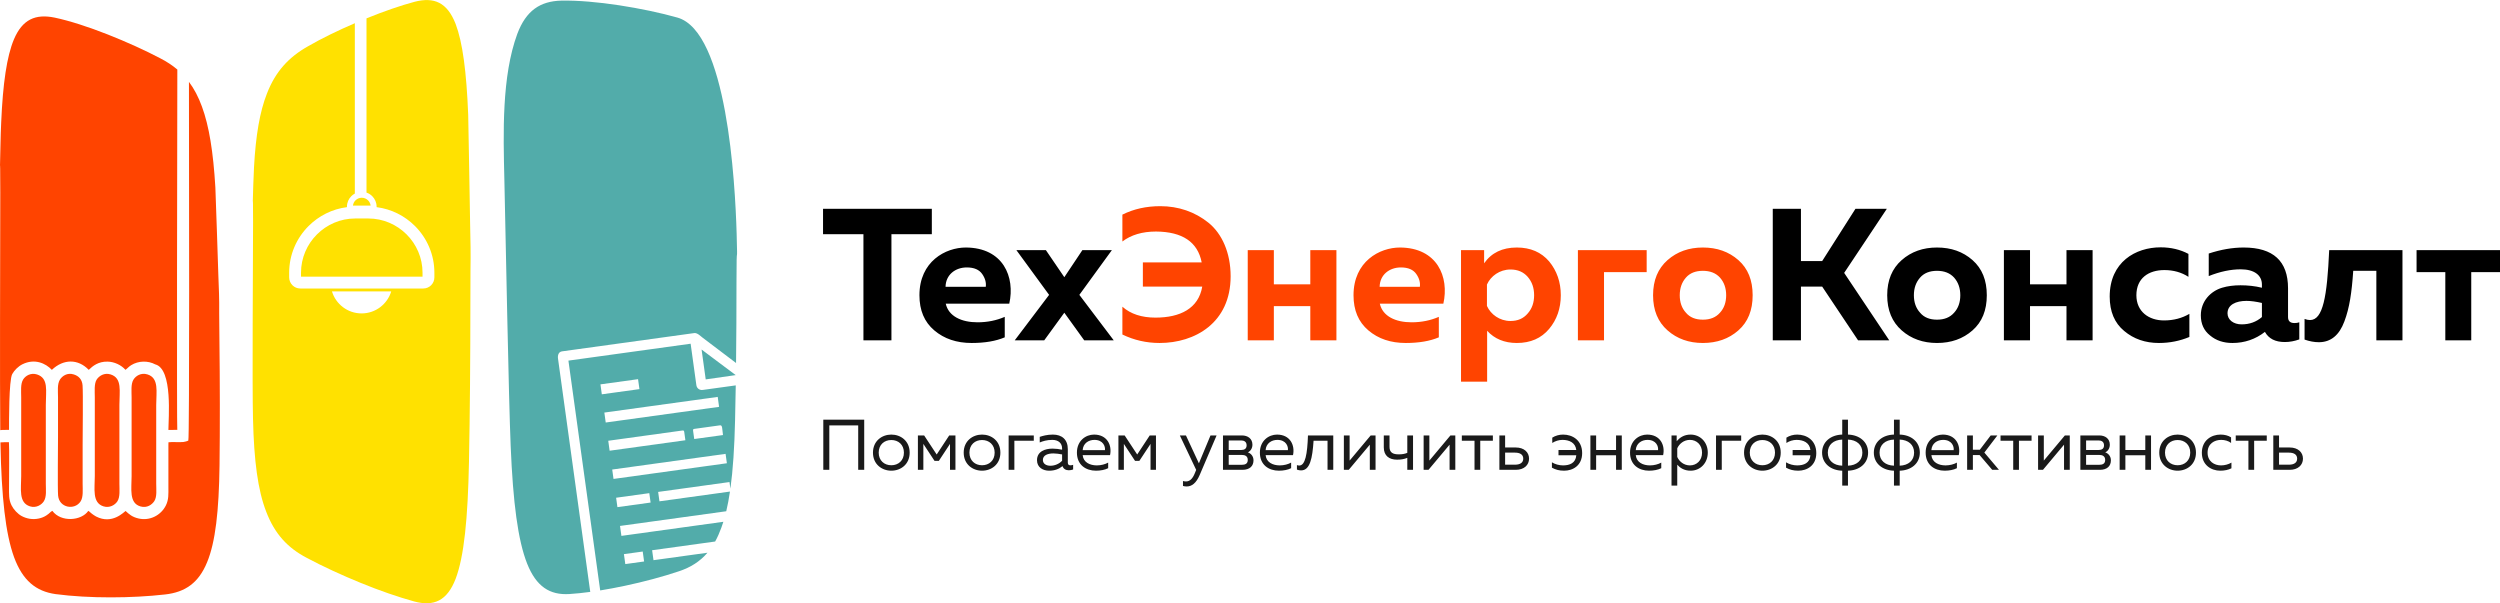 <?xml version="1.0" encoding="UTF-8"?> <svg xmlns="http://www.w3.org/2000/svg" width="1500" height="362" viewBox="0 0 1500 362" fill="none"> <path fill-rule="evenodd" clip-rule="evenodd" d="M159.76 307.11C154.7 294.16 152.38 276.39 151.8 251.2C151.54 240.89 151.53 217.54 151.61 193.73C151.68 169.95 151.83 145.59 151.84 133.31C151.86 108.51 151.41 131.93 151.96 111.14C152.08 107.34 152.21 103.73 152.41 100.27C153.46 81.17 155.87 67.04 160.15 56.17C165.3 42.87 173.2 34.32 184.8 27.77C192.93 23.07 202.83 18.26 212.9 13.93V116.13C212.12 116.55 211.41 117.08 210.79 117.7C209.18 119.32 208.17 121.54 208.17 123.98V124.29C199.25 125.42 191.22 129.55 185.14 135.62C177.96 142.8 173.5 152.72 173.5 163.62V166.43C173.5 168.27 174.25 169.94 175.46 171.15C176.66 172.35 178.33 173.1 180.17 173.1H253.96C255.8 173.1 257.47 172.35 258.68 171.15C259.88 169.94 260.63 168.27 260.63 166.43V163.62C260.63 152.72 256.17 142.8 248.99 135.62C242.91 129.55 234.89 125.42 225.96 124.29V123.98C225.96 121.54 224.96 119.32 223.35 117.71L223.34 117.7C222.38 116.74 221.21 116 219.9 115.56V11.01C230.21 6.84 240.35 3.3 248.68 1.09C260.45 -1.97 268.3 1.4 273.37 14.35C277.56 25.38 279.88 42.91 280.92 68.85C281.1 73.44 281.94 128.56 282.06 133.78C282.65 161.95 282.23 146.14 282.23 180.66C282.22 214.87 281.94 249.05 281.39 276.94C280.72 311.31 278.43 333.99 273.38 347.29C268.3 360.43 260.37 364.08 248.46 360.86C238.79 358.19 227.7 354.35 216.58 349.8C205.26 345.17 193.92 339.99 184.09 334.73C172.57 328.73 164.81 320.29 159.76 307.11ZM234.74 174.82C232.44 182.47 225.35 188.05 216.96 188.05C208.56 188.05 201.47 182.47 199.17 174.82H234.74ZM217 118.65H217.07H217.14C218.58 118.66 219.88 119.26 220.83 120.21H220.84C221.67 121.04 222.22 122.14 222.37 123.37H211.77C211.91 122.14 212.47 121.04 213.29 120.21H213.3C214.25 119.26 215.56 118.66 217 118.65ZM220.99 131.09H213.14C204.2 131.09 196.07 134.75 190.17 140.65C184.27 146.55 180.61 154.68 180.61 163.62V165.99H253.52V163.62C253.52 154.68 249.86 146.55 243.96 140.65C238.06 134.75 229.93 131.09 220.99 131.09Z" fill="#FFE100"></path> <path fill-rule="evenodd" clip-rule="evenodd" d="M44.3 224.67C40.34 223.38 37.28 225.66 35.96 227.77C34.25 230.51 34.81 234.82 34.81 238.33C34.81 246.22 34.81 254.1 34.81 261.99C34.81 267.27 34.51 293.37 34.86 297.34C35.5 304.76 44.82 306.33 48.37 300.82C50.06 298.21 49.58 293.78 49.58 290.27C49.58 282.38 49.58 274.5 49.58 266.61C49.58 260.78 49.9 235.85 49.54 231.25C49.25 227.59 47.22 225.61 44.3 224.67ZM8.45 334.35C3.28 320.11 0.91 298.29 0.28 266.27L0.26 265.44C1.91 265.38 3.7 265.22 5.36 265.31C5.65 268.42 5.42 287.82 5.42 292.17C5.42 296.43 5.17 299.67 6.93 303.22C8.18 305.74 10.67 308.39 13.02 309.64C16.01 311.23 19.56 311.92 23.32 311.1C24.97 310.74 26.47 310.14 27.76 309.3C30.17 307.74 30.05 307.14 31.42 306.52C36.6 313.55 48.92 312.5 52.97 306.52C53.83 306.99 54.3 307.65 55.17 308.27C55.93 308.81 56.72 309.41 57.63 309.89C67.37 314.95 74.44 307.08 75.35 306.59C77.48 308.52 79.2 310.17 83.08 311.08C89.86 312.67 96.54 309.21 99.51 303.29C101.3 299.71 101.04 296.47 101.04 292.17C101.04 283.83 101.04 275.49 101.04 267.16C101.04 267.24 101.08 265.37 101.08 265.37C103.14 265.05 107.71 265.46 110.01 265.2C110.87 265.1 112.37 264.7 112.99 264.33C113.74 263.87 113.45 98.01 113.37 49.12C116.47 53.25 119.04 58.12 121.16 63.95C125.45 75.57 127.95 91.11 129.22 112.46C129.45 116.24 130.84 160.65 131 164.82C131.88 187.44 131.29 174.73 131.64 202.25C131.96 229.56 132 256.75 131.72 279.08C131.37 306.64 129.26 325.27 124.27 337.32C119.22 349.67 111.2 355.33 99.05 356.68C89.19 357.8 77.86 358.42 66.5 358.42C54.94 358.42 43.37 357.8 33.32 356.46C21.56 354.79 13.62 348.33 8.45 334.35ZM0.16 258.09C-1.33667e-05 242.82 -0.01 217.98 0.02 192.74C0.06 162.32 0.17 131.2 0.17 115.48C0.16 83.74 -0.27 113.48 0.28 87.16C0.37 82.36 0.51 77.83 0.71 73.54C1.73 49.87 4.1 33.78 8.36 23.61C13.46 11.6 21.31 8.19 32.85 10.58C41.95 12.51 53.27 16.21 64.6 20.67C75.92 25.14 87.23 30.26 96.37 35.09C100.09 37.02 103.42 39.2 106.4 41.72C106.3 77.61 106.03 257.81 106.37 257.83C108.19 257.92 102.6 257.97 101.04 257.97C101.04 251.31 103.8 221.39 93.16 218.63C88.81 216.31 83.08 216.39 78.69 219.11C77.13 220.08 76.4 221.13 75.28 221.89C72.72 219 68.57 217.03 64.47 216.97C59 216.89 55.74 219.5 53.25 221.91C46.81 215.23 38.09 215.3 31.11 221.91C27.31 217.88 20.71 214.97 13.44 218.57C11 219.78 8.6 222.15 7.34 224.44C5.31 228.14 5.42 253.35 5.42 257.9L1.33 257.98C0.93 258.04 0.54 258.07 0.16 258.09ZM66.36 224.65C62.57 223.46 59.4 225.56 57.99 227.77C56.4 230.28 56.88 234.97 56.88 238.33V285.65C56.88 293.15 55.19 301.66 62.08 303.81C65.78 304.97 68.99 302.98 70.41 300.83C72.15 298.21 71.64 293.78 71.64 290.27V242.96C71.64 234.68 73.43 226.87 66.36 224.65ZM22.24 224.68C18.54 223.47 15.28 225.44 13.88 227.71C12.22 230.4 12.72 234.79 12.72 238.33V285.65C12.72 293.36 11.03 301.63 18 303.82C21.66 304.97 24.9 302.94 26.3 300.77C28.05 298.04 27.49 293.76 27.49 290.27V242.96C27.49 234.44 29.27 227 22.24 224.68ZM88.42 224.63C84.59 223.47 81.44 225.54 80.06 227.81C78.44 230.45 78.96 234.96 78.96 238.33V285.65C78.96 293.35 77.3 301.88 84.32 303.87C88.21 304.97 91.16 302.82 92.57 300.69C94.28 298.11 93.73 293.65 93.73 290.27V242.96C93.73 235.13 95.55 226.79 88.42 224.63Z" fill="#FF4400"></path> <path fill-rule="evenodd" clip-rule="evenodd" d="M316.29 338.2C310.75 324.22 307.81 301.57 306.41 267.75C305.81 253.8 305.05 222.1 304.35 189.78C303.65 157.46 303.01 124.45 302.62 107.77C301.96 79.86 300.98 45.86 310.38 20.32C315.66 6.3 324.12 0.72 336.75 0.37C346.71 0.18 359.13 1.28 371.56 3.18C383.98 5.09 396.41 7.69 406.43 10.54C436.13 18.89 441.09 109.06 441.99 140.28C442.62 164.43 441.89 140.01 441.89 169.56C441.89 185.94 441.81 202.33 441.63 217.8L421.57 202.61C420.34 201.68 418.38 199.59 416.54 199.85L337.24 210.81C335.14 211.1 334.52 213.12 334.81 215.2L354.15 355.14C349.81 355.73 345.61 356.17 341.65 356.42C329.86 357.16 321.77 351.95 316.29 338.2ZM375.18 338.45L386.46 336.89L385.63 330.92L374.35 332.48L375.18 338.45ZM415.85 258.44L416.54 263.41L433.79 261.03C433.25 257.1 433.53 254.98 431.97 255.2L416.71 257.31C415.94 257.41 415.75 257.67 415.85 258.44ZM370.45 304.28L390.36 301.53L389.58 295.89L369.67 298.64L370.45 304.28ZM361.09 236.59L383.66 233.47L382.83 227.5L360.27 230.62L361.09 236.59ZM365.77 270.43L411.23 264.15L410.54 259.17C410.43 258.41 410.17 258.21 409.41 258.31L364.95 264.46L365.77 270.43ZM368.11 287.36L436.13 277.95L435.35 272.31L367.33 281.72L368.11 287.36ZM363.43 253.51L431.45 244.11L430.63 238.14L362.61 247.54L363.43 253.51ZM441.45 231.23C441.33 238.56 441.19 245.59 441.04 252.22C440.66 268.48 439.79 281.99 438.24 293.18L437.69 289.23L394.89 295.15L395.67 300.79L437.98 294.94C437.35 299.22 436.6 303.14 435.75 306.75L372.01 315.56L372.84 321.53L434.02 313.07C433.64 314.28 433.25 315.44 432.83 316.55C431.72 319.63 430.48 322.41 429.09 324.91L391.27 330.14L392.1 336.11L424.47 331.64C419.97 336.91 414.36 340.44 407.41 342.75C397.55 346.06 386.22 349.09 374.88 351.49C369.92 352.54 364.96 353.48 360.12 354.26L341.05 216.37L414.38 206.23L417.82 231.11C418.08 232.98 419.73 234.23 421.6 233.97L441.45 231.23ZM420.95 209.72L441.42 225.06L423.43 227.64L420.95 209.72Z" fill="#52ACAA"></path> <path d="M493.82 140.5H518.06V204.21H534.86V140.5H559.1V125.28H493.82V140.5ZM551.66 177.15C551.66 186.17 554.59 193.16 560.57 198.23C566.54 203.3 573.99 205.79 583.01 205.79C590.9 205.79 597.55 204.66 602.85 202.4V190.11C597.89 192.26 592.48 193.38 586.5 193.38C576.92 193.38 569.14 189.78 567.45 182.22H605.56C609.16 166.21 601.95 148.62 579.51 148.51C567.33 148.51 551.66 156.85 551.66 177.15ZM567.33 172.07C567.45 164.86 573.2 160.46 580.07 160.46C584.47 160.46 587.52 161.81 589.32 164.41C591.12 167 591.8 169.59 591.46 172.07H567.33ZM638.59 166.32L627.54 150.09H609.84L629.46 176.92L608.83 204.21H626.53L638.59 187.63L650.54 204.21H668.25L647.61 176.92L667.12 150.09H649.42L638.59 166.32ZM1080.57 171.96H1093.31L1114.85 204.21H1133.56L1106.5 163.73L1132.1 125.28H1113.27L1093.31 156.63H1080.57V125.28H1063.66V204.21H1080.57V171.96ZM1141.01 198.23C1146.76 203.3 1153.86 205.79 1162.2 205.79C1170.66 205.79 1177.76 203.3 1183.51 198.23C1189.26 193.16 1192.08 186.17 1192.08 177.15C1192.08 168.13 1189.26 161.14 1183.51 156.06C1177.76 150.99 1170.66 148.51 1162.2 148.51C1153.86 148.51 1146.76 150.99 1141.01 156.06C1135.26 161.14 1132.32 168.13 1132.32 177.15C1132.32 186.17 1135.26 193.16 1141.01 198.23ZM1172.46 187.63C1169.98 190.45 1166.6 191.8 1162.2 191.8C1157.81 191.8 1154.42 190.45 1152.06 187.63C1149.58 184.93 1148.33 181.43 1148.33 177.15C1148.33 172.86 1149.58 169.37 1152.06 166.55C1154.42 163.84 1157.81 162.49 1162.2 162.49C1166.6 162.49 1169.98 163.84 1172.46 166.55C1174.94 169.37 1176.18 172.86 1176.18 177.15C1176.18 181.43 1174.94 184.93 1172.46 187.63ZM1218.01 183.69H1239.89V204.21H1255.56V150.09H1239.89V170.61H1218.01V150.09H1202.34V204.21H1218.01V183.69ZM1265.82 177.94C1265.82 186.95 1268.75 193.83 1274.5 198.57C1280.25 203.42 1287.24 205.79 1295.36 205.79C1301.9 205.79 1307.99 204.54 1313.63 202.18V188.31C1309.23 190.9 1304.15 192.26 1298.4 192.26C1289.27 192.26 1281.83 186.95 1281.83 177.15C1281.83 166.89 1289.16 162.04 1298.63 162.04C1304.04 162.04 1308.89 163.39 1313.06 166.1V152.34C1308.21 149.75 1302.57 148.4 1296.38 148.4C1281.38 148.4 1265.82 157.19 1265.82 177.94ZM1372.82 172.98C1372.82 156.63 1363.91 148.51 1346.21 148.51C1339.45 148.51 1332.45 149.75 1325.24 152.12V165.65C1332.01 162.94 1338.43 161.59 1344.41 161.59C1352.64 161.59 1357.15 165.19 1357.15 170.72V172.64C1352.98 171.62 1348.69 171.17 1344.29 171.17C1340.35 171.17 1336.63 171.62 1333.24 172.64C1326.48 174.67 1320.5 180.64 1320.5 189.21C1320.5 194.28 1322.31 198.34 1326.03 201.27C1329.64 204.32 1334.15 205.79 1339.45 205.79C1346.77 205.79 1353.31 203.53 1358.95 199.13C1361.21 203.19 1365.15 205.22 1370.9 205.22C1373.83 205.22 1376.77 204.66 1379.58 203.64V193.38C1378.68 193.72 1377.67 193.83 1376.65 193.83C1374.06 193.83 1372.82 192.59 1372.82 190.23V172.98ZM1347.9 180.53C1350.61 180.53 1353.65 180.98 1357.15 181.77V190.23C1353.76 193.16 1349.71 194.62 1344.97 194.62C1340.12 194.62 1336.51 191.92 1336.51 187.97C1336.51 182.9 1341.48 180.53 1347.9 180.53ZM1425.81 162.49V204.21H1441.48V150.09H1397.51C1396.27 178.05 1393.79 192.03 1386.01 192.03C1384.99 192.03 1383.87 191.8 1382.74 191.35V203.75C1385.67 204.77 1388.49 205.33 1391.31 205.33C1398.53 205.33 1403.6 201.05 1406.64 192.82C1409.69 184.7 1411.04 175.68 1411.94 162.49H1425.81ZM1482.75 163.28H1500V150.09H1449.94V163.28H1467.19V204.21H1482.75V163.28Z" fill="black"></path> <path d="M673.43 144.9C678.62 140.95 685.38 138.92 693.62 138.92C709.51 139.04 718.64 145.24 721.01 157.42H685.72V171.96H721.35C719.1 185.15 708.05 190.57 693.28 190.57C685.05 190.57 678.39 188.42 673.43 184.02V200.71C680.42 204.09 687.86 205.79 695.76 205.79C716.95 205.79 738.38 193.72 738.38 165.76C738.38 151.66 733.19 140.17 725.07 133.63C716.95 127.09 707.03 123.7 696.21 123.7C687.75 123.7 680.2 125.39 673.43 128.78V144.9ZM764.31 183.69H786.18V204.21H801.85V150.09H786.18V170.61H764.31V150.09H748.64V204.21H764.31V183.69ZM812.11 177.15C812.11 186.17 815.05 193.16 821.02 198.23C827 203.3 834.44 205.79 843.46 205.79C851.35 205.79 858 204.66 863.3 202.4V190.11C858.34 192.26 852.93 193.38 846.95 193.38C837.37 193.38 829.59 189.78 827.9 182.22H866.01C869.62 166.21 862.4 148.62 839.96 148.51C827.79 148.51 812.11 156.85 812.11 177.15ZM827.79 172.07C827.9 164.86 833.65 160.46 840.53 160.46C844.92 160.46 847.97 161.81 849.77 164.41C851.58 167 852.25 169.59 851.91 172.07H827.79ZM890.47 150.09H876.61V229.01H892.28V198.46C896.68 203.3 902.65 205.79 910.09 205.79C918.32 205.79 924.75 202.97 929.49 197.33C934.11 191.8 936.48 185.04 936.48 177.15C936.48 169.25 934.11 162.49 929.49 156.85C924.75 151.33 918.32 148.51 910.09 148.51C901.41 148.51 894.87 151.66 890.47 157.98V150.09ZM916.63 188.08C914.04 191.13 910.66 192.59 906.26 192.59C899.83 192.59 894.42 188.65 892.17 183.57V170.72C894.42 165.65 899.83 161.7 906.26 161.7C910.66 161.7 914.04 163.17 916.63 166.1C919.23 169.14 920.47 172.75 920.47 177.15C920.47 181.54 919.23 185.15 916.63 188.08ZM962.41 163.28H988V150.09H946.74V204.21H962.41V163.28ZM1000.52 198.23C1006.27 203.3 1013.37 205.79 1021.72 205.79C1030.17 205.79 1037.28 203.3 1043.03 198.23C1048.78 193.16 1051.59 186.17 1051.59 177.15C1051.59 168.13 1048.78 161.14 1043.03 156.06C1037.28 150.99 1030.17 148.51 1021.72 148.51C1013.37 148.51 1006.27 150.99 1000.52 156.06C994.77 161.14 991.84 168.13 991.84 177.15C991.84 186.17 994.77 193.16 1000.52 198.23ZM1031.98 187.63C1029.5 190.45 1026.11 191.8 1021.72 191.8C1017.32 191.8 1013.94 190.45 1011.57 187.63C1009.09 184.93 1007.85 181.43 1007.85 177.15C1007.85 172.86 1009.09 169.37 1011.57 166.55C1013.94 163.84 1017.32 162.49 1021.72 162.49C1026.11 162.49 1029.5 163.84 1031.98 166.55C1034.46 169.37 1035.7 172.86 1035.7 177.15C1035.7 181.43 1034.46 184.93 1031.98 187.63Z" fill="#FF4400"></path> <path d="M497.59 281.9V255.24H514.92V281.9H518.53V251.8H493.98V281.9H497.59ZM523.78 271.58C523.78 278.63 529.2 282.42 534.79 282.42C540.42 282.42 545.8 278.63 545.8 271.58C545.8 264.53 540.42 260.75 534.79 260.75C529.2 260.75 523.78 264.53 523.78 271.58ZM542.35 271.58C542.35 276.35 539 279.15 534.79 279.15C530.57 279.15 527.22 276.35 527.22 271.58C527.22 266.81 530.57 264.01 534.79 264.01C539 264.01 542.35 266.81 542.35 271.58ZM554.01 281.9V266.34L560.72 276.53H563.3L570 266.34V281.9H573.27V261.26H569.53L562.01 272.7L554.48 261.26H550.74V281.9H554.01ZM578.22 271.58C578.22 278.63 583.64 282.42 589.22 282.42C594.86 282.42 600.23 278.63 600.23 271.58C600.23 264.53 594.86 260.75 589.22 260.75C583.64 260.75 578.22 264.53 578.22 271.58ZM596.79 271.58C596.79 276.35 593.44 279.15 589.22 279.15C585.01 279.15 581.66 276.35 581.66 271.58C581.66 266.81 585.01 264.01 589.22 264.01C593.44 264.01 596.79 266.81 596.79 271.58ZM608.62 281.9V264.44H620.27V261.26H605.18V281.9H608.62ZM640.69 277.6V269.52C640.69 263.75 637.21 260.75 631.71 260.75C628.31 260.75 625.47 261.56 623.84 262.12V265.48C625.65 264.7 628.18 263.93 631.36 263.93C635.15 263.93 637.26 265.99 637.26 269.09V269.82C635.53 269.43 633.34 269.17 631.54 269.17C627.11 269.17 622.2 270.81 622.2 276.14C622.2 280.48 625.82 282.42 629.47 282.42C632.83 282.42 635.45 281.39 637.51 279.66C638.11 281.47 639.62 282.16 641.3 282.16C642.16 282.16 643.06 281.99 643.88 281.69V278.89C643.36 279.06 642.8 279.19 642.29 279.19C641.38 279.19 640.69 278.85 640.69 277.6ZM625.73 275.97C625.73 272.96 629 272.05 632.01 272.05C633.69 272.05 635.79 272.36 637.26 272.66V276.44C635.45 278.38 632.83 279.45 630.2 279.45C627.92 279.45 625.73 278.38 625.73 275.97ZM646.15 271.58C646.15 278.93 651.49 282.42 657.59 282.42C660.3 282.42 663.01 281.9 664.9 280.91V277.56C663.14 278.55 660.64 279.24 658.11 279.24C653.94 279.24 650.02 277.43 649.6 273.09H666.02C667.31 267.24 664.39 260.75 656.43 260.75C651.53 260.75 646.15 264.36 646.15 271.58ZM662.97 270.08H649.6C649.85 266.03 653.12 263.93 656.65 263.93C661.89 263.93 663.27 267.88 662.97 270.08ZM674.32 281.9V266.34L681.03 276.53H683.61L690.32 266.34V281.9H693.58V261.26H689.84L682.32 272.7L674.79 261.26H671.05V281.9H674.32ZM719.34 277.99L711.56 261.26H707.9L717.71 281.94L716.93 283.84C715.6 287.19 713.92 288.87 711.6 288.87C711 288.87 710.39 288.78 709.79 288.61V291.58C710.57 291.79 711.3 291.88 712.03 291.88C715.04 291.88 717.66 289.98 719.81 285L729.96 261.26H726.3L719.34 277.99ZM745.44 281.9C749.91 281.9 752.1 279.58 752.1 276.18C752.1 273.6 750.38 271.97 748.71 271.41C750.25 270.72 751.46 269 751.46 266.85C751.46 263.2 748.71 261.26 745.09 261.26H733.79V281.9H745.44ZM737.23 272.96H745.09C746.81 272.96 748.66 273.52 748.66 275.97C748.66 278.25 747.11 278.89 744.96 278.89H737.23V272.96ZM737.23 264.27H744.75C746.21 264.27 747.97 264.87 747.97 267.2C747.97 269.3 746.55 269.99 744.75 269.99H737.23V264.27ZM755.93 271.58C755.93 278.93 761.26 282.42 767.37 282.42C770.08 282.42 772.78 281.9 774.68 280.91V277.56C772.91 278.55 770.42 279.24 767.88 279.24C763.71 279.24 759.8 277.43 759.37 273.09H775.8C777.09 267.24 774.16 260.75 766.21 260.75C761.31 260.75 755.93 264.36 755.93 271.58ZM772.74 270.08H759.37C759.63 266.03 762.9 263.93 766.42 263.93C771.67 263.93 773.04 267.88 772.74 270.08ZM788.14 264.44H796.52V281.9H799.96V261.26H784.78C784.4 272.36 783.19 279.32 779.54 279.32C779.11 279.32 778.63 279.24 778.16 279.06V281.77C779.06 282.12 779.88 282.24 780.65 282.24C785.99 282.24 787.45 275.02 788.14 264.44ZM809.25 281.9L821.89 266.81V281.9H825.33V261.26H822.41L809.77 276.35V261.26H806.32V281.9H809.25ZM847.82 281.9V261.26H844.38V271.71C842.79 272.36 841.32 272.61 839.26 272.61C835.82 272.61 833.71 271.62 833.71 268.14V261.26H830.27V268.4C830.27 273.47 833.5 275.8 838.23 275.8C840.81 275.8 842.49 275.45 844.38 274.72V281.9H847.82ZM857.1 281.9L869.75 266.81V281.9H873.19V261.26H870.26L857.62 276.35V261.26H854.18V281.9H857.1ZM888.15 281.9V264.44H895.72V261.26H877.1V264.44H884.71V281.9H888.15ZM909.43 281.9C914.47 281.9 917.43 279.02 917.43 275.19C917.43 271.37 914.47 268.49 909.43 268.49H903.07V261.26H899.63V281.9H909.43ZM903.07 271.58H909C912.01 271.58 913.95 272.74 913.95 275.19C913.95 277.64 912.01 278.81 909 278.81H903.07V271.58ZM949.29 271.88C949.29 264.06 943.44 260.75 937.86 260.75C935.49 260.75 933.26 261.39 931.36 262.59V265.78C933.08 264.62 935.41 263.93 937.47 263.93C941.42 263.93 945.25 265.48 945.77 269.99H935.1V273.17H945.77C945.42 277.86 941.81 279.24 937.81 279.24C935.45 279.24 933.04 278.55 931.15 277.39V280.61C933.38 281.82 935.53 282.42 938.5 282.42C943.62 282.42 949.29 279.41 949.29 271.88ZM957.68 281.9V273.17H969.63V281.9H973.07V261.26H969.63V269.99H957.68V261.26H954.24V281.9H957.68ZM978.02 271.58C978.02 278.93 983.35 282.42 989.45 282.42C992.16 282.42 994.87 281.9 996.76 280.91V277.56C995 278.55 992.51 279.24 989.97 279.24C985.8 279.24 981.89 277.43 981.46 273.09H997.88C999.17 267.24 996.25 260.75 988.29 260.75C983.39 260.75 978.02 264.36 978.02 271.58ZM994.83 270.08H981.46C981.71 266.03 984.98 263.93 988.51 263.93C993.76 263.93 995.13 267.88 994.83 270.08ZM1006.01 264.7V261.26H1002.91V291.36H1006.35V278.81C1007.86 280.57 1010.39 282.42 1014.35 282.42C1020.24 282.42 1024.67 277.77 1024.67 271.58C1024.67 265.39 1020.24 260.75 1014.35 260.75C1010.39 260.75 1007.86 262.59 1006.01 264.7ZM1021.23 271.58C1021.23 276.31 1017.96 279.24 1013.96 279.24C1010.27 279.24 1007.51 276.83 1006.35 274.16V269C1007.51 266.34 1010.27 263.93 1013.96 263.93C1017.96 263.93 1021.23 266.85 1021.23 271.58ZM1033.06 281.9V264.44H1044.71V261.26H1029.61V281.9H1033.06ZM1046.43 271.58C1046.43 278.63 1051.85 282.42 1057.43 282.42C1063.07 282.42 1068.44 278.63 1068.44 271.58C1068.44 264.53 1063.07 260.75 1057.43 260.75C1051.85 260.75 1046.43 264.53 1046.43 271.58ZM1065 271.58C1065 276.35 1061.65 279.15 1057.43 279.15C1053.22 279.15 1049.87 276.35 1049.87 271.58C1049.87 266.81 1053.22 264.01 1057.43 264.01C1061.65 264.01 1065 266.81 1065 271.58ZM1089.77 271.88C1089.77 264.06 1083.92 260.75 1078.33 260.75C1075.97 260.75 1073.73 261.39 1071.84 262.59V265.78C1073.56 264.62 1075.88 263.93 1077.95 263.93C1081.9 263.93 1085.73 265.48 1086.25 269.99H1075.58V273.17H1086.25C1085.9 277.86 1082.29 279.24 1078.29 279.24C1075.93 279.24 1073.52 278.55 1071.63 277.39V280.61C1073.86 281.82 1076.01 282.42 1078.98 282.42C1084.1 282.42 1089.77 279.41 1089.77 271.88ZM1108.78 291.36V282.42C1115.61 282.24 1120.86 278.12 1120.86 271.58C1120.86 265.05 1115.61 260.92 1108.78 260.75V251.8H1105.34V260.75C1098.5 260.92 1093.25 265.05 1093.25 271.58C1093.25 278.12 1098.5 282.24 1105.34 282.42V291.36H1108.78ZM1096.69 271.58C1096.69 266.85 1100.13 263.93 1105.34 263.75V279.41C1100.13 279.24 1096.69 276.31 1096.69 271.58ZM1108.78 263.75C1113.98 263.93 1117.42 266.85 1117.42 271.58C1117.42 276.31 1113.98 279.24 1108.78 279.41V263.75ZM1139.82 291.36V282.42C1146.66 282.24 1151.9 278.12 1151.9 271.58C1151.9 265.05 1146.66 260.92 1139.82 260.75V251.8H1136.38V260.75C1129.55 260.92 1124.3 265.05 1124.3 271.58C1124.3 278.12 1129.55 282.24 1136.38 282.42V291.36H1139.82ZM1127.74 271.58C1127.74 266.85 1131.18 263.93 1136.38 263.75V279.41C1131.18 279.24 1127.74 276.31 1127.74 271.58ZM1139.82 263.75C1145.03 263.93 1148.46 266.85 1148.46 271.58C1148.46 276.31 1145.03 279.24 1139.82 279.41V263.75ZM1155.39 271.58C1155.39 278.93 1160.72 282.42 1166.83 282.42C1169.53 282.42 1172.24 281.9 1174.14 280.91V277.56C1172.37 278.55 1169.88 279.24 1167.34 279.24C1163.17 279.24 1159.26 277.43 1158.83 273.09H1175.25C1176.54 267.24 1173.62 260.75 1165.66 260.75C1160.76 260.75 1155.39 264.36 1155.39 271.58ZM1172.2 270.08H1158.83C1159.08 266.03 1162.35 263.93 1165.88 263.93C1171.13 263.93 1172.5 267.88 1172.2 270.08ZM1183.73 281.9V273.04H1187.77L1195.33 281.9H1199.38L1190.61 271.54L1198.43 261.26H1194.43L1187.89 269.86H1183.73V261.26H1180.28V281.9H1183.73ZM1211.37 281.9V264.44H1218.94V261.26H1200.32V264.44H1207.93V281.9H1211.37ZM1225.78 281.9L1238.42 266.81V281.9H1241.86V261.26H1238.93L1226.29 276.35V261.26H1222.85V281.9H1225.78ZM1259.88 281.9C1264.35 281.9 1266.54 279.58 1266.54 276.18C1266.54 273.6 1264.82 271.97 1263.14 271.41C1264.69 270.72 1265.89 269 1265.89 266.85C1265.89 263.2 1263.14 261.26 1259.53 261.26H1248.22V281.9H1259.88ZM1251.66 272.96H1259.53C1261.25 272.96 1263.1 273.52 1263.1 275.97C1263.1 278.25 1261.55 278.89 1259.4 278.89H1251.66V272.96ZM1251.66 264.27H1259.19C1260.65 264.27 1262.41 264.87 1262.41 267.2C1262.41 269.3 1260.99 269.99 1259.19 269.99H1251.66V264.27ZM1275.23 281.9V273.17H1287.18V281.9H1290.62V261.26H1287.18V269.99H1275.23V261.26H1271.79V281.9H1275.23ZM1295.56 271.58C1295.56 278.63 1300.98 282.42 1306.57 282.42C1312.2 282.42 1317.58 278.63 1317.58 271.58C1317.58 264.53 1312.2 260.75 1306.57 260.75C1300.98 260.75 1295.56 264.53 1295.56 271.58ZM1314.14 271.58C1314.14 276.35 1310.79 279.15 1306.57 279.15C1302.36 279.15 1299 276.35 1299 271.58C1299 266.81 1302.36 264.01 1306.57 264.01C1310.79 264.01 1314.14 266.81 1314.14 271.58ZM1321.11 271.67C1321.11 279.02 1326.74 282.42 1332.16 282.42C1334.74 282.42 1336.93 281.94 1338.86 281V277.56C1337.14 278.59 1334.87 279.24 1332.63 279.24C1328.59 279.24 1324.55 276.87 1324.55 271.58C1324.55 266.16 1328.72 263.93 1332.71 263.93C1334.91 263.93 1337.1 264.57 1338.65 265.78V262.42C1336.89 261.26 1334.61 260.75 1332.29 260.75C1326.91 260.75 1321.11 264.14 1321.11 271.67ZM1352.49 281.9V264.44H1360.06V261.26H1341.44V264.44H1349.05V281.9H1352.49ZM1373.78 281.9C1378.81 281.9 1381.78 279.02 1381.78 275.19C1381.78 271.37 1378.81 268.49 1373.78 268.49H1367.42V261.26H1363.98V281.9H1373.78ZM1367.42 271.58H1373.35C1376.36 271.58 1378.29 272.74 1378.29 275.19C1378.29 277.64 1376.36 278.81 1373.35 278.81H1367.42V271.58Z" fill="#1A1A1A"></path> </svg> 